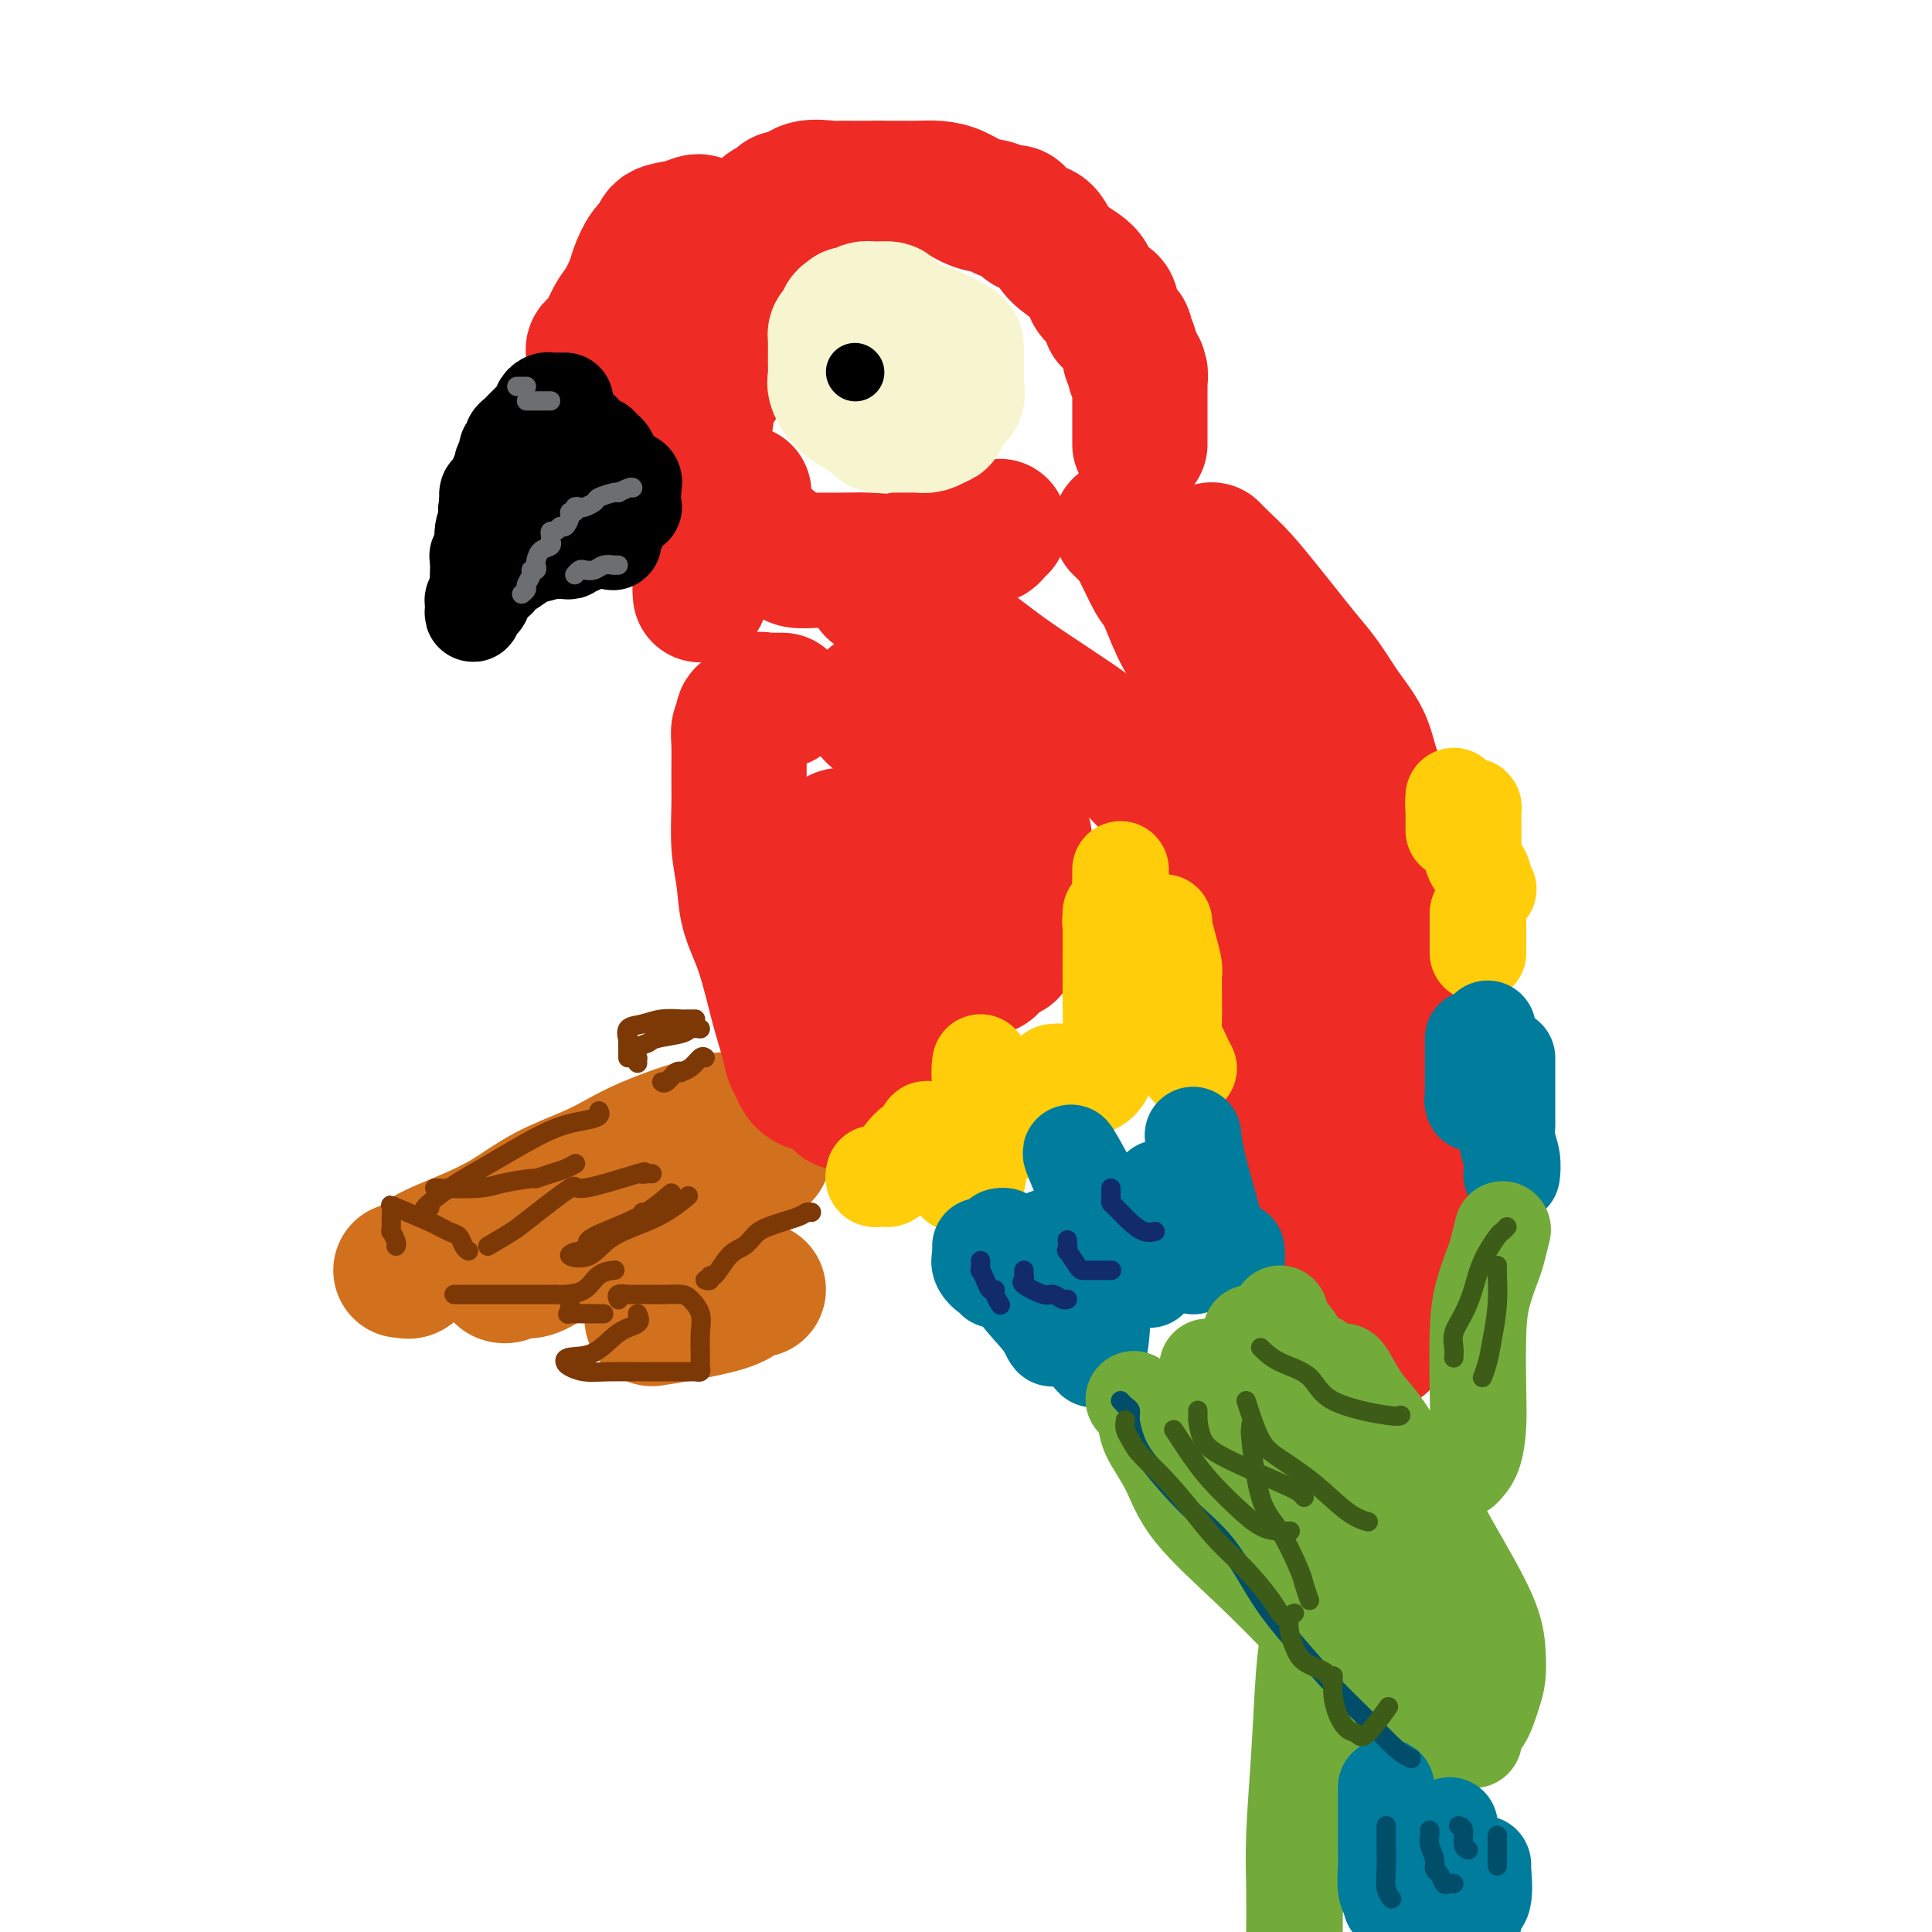 <svg viewBox='0 0 400 400' version='1.1' xmlns='http://www.w3.org/2000/svg' xmlns:xlink='http://www.w3.org/1999/xlink'><g fill='none' stroke='rgb(210,113,29)' stroke-width='28' stroke-linecap='round' stroke-linejoin='round'><path d='M83,263c0.357,-0.049 0.714,-0.099 1,0c0.286,0.099 0.500,0.345 1,0c0.500,-0.345 1.287,-1.281 2,-2c0.713,-0.719 1.351,-1.221 3,-2c1.649,-0.779 4.309,-1.836 7,-3c2.691,-1.164 5.412,-2.436 8,-4c2.588,-1.564 5.042,-3.421 8,-5c2.958,-1.579 6.419,-2.881 9,-4c2.581,-1.119 4.282,-2.055 6,-3c1.718,-0.945 3.452,-1.900 6,-3c2.548,-1.100 5.910,-2.346 8,-3c2.090,-0.654 2.909,-0.714 4,-1c1.091,-0.286 2.455,-0.796 3,-1c0.545,-0.204 0.273,-0.102 0,0'/><path d='M158,239c-2.241,0.369 -4.482,0.738 -8,2c-3.518,1.262 -8.314,3.418 -12,5c-3.686,1.582 -6.261,2.591 -9,4c-2.739,1.409 -5.640,3.218 -8,5c-2.360,1.782 -4.177,3.535 -6,5c-1.823,1.465 -3.651,2.641 -5,3c-1.349,0.359 -2.217,-0.100 -3,0c-0.783,0.100 -1.480,0.758 -2,1c-0.520,0.242 -0.863,0.069 -1,0c-0.137,-0.069 -0.069,-0.035 0,0'/><path d='M135,273c1.624,-0.249 3.248,-0.497 6,-1c2.752,-0.503 6.632,-1.259 9,-2c2.368,-0.741 3.222,-1.467 4,-2c0.778,-0.533 1.479,-0.874 2,-1c0.521,-0.126 0.863,-0.036 1,0c0.137,0.036 0.068,0.018 0,0'/></g>
<g fill='none' stroke='rgb(238,43,36)' stroke-width='28' stroke-linecap='round' stroke-linejoin='round'><path d='M146,74c0.000,0.089 0.000,0.178 0,0c-0.000,-0.178 -0.000,-0.624 0,-1c0.000,-0.376 0.000,-0.682 0,-1c-0.000,-0.318 -0.000,-0.648 0,-1c0.000,-0.352 0.000,-0.726 0,-1c-0.000,-0.274 -0.001,-0.448 0,-1c0.001,-0.552 0.003,-1.480 0,-2c-0.003,-0.520 -0.012,-0.630 0,-1c0.012,-0.370 0.045,-1.001 0,-2c-0.045,-0.999 -0.167,-2.368 0,-3c0.167,-0.632 0.622,-0.527 1,-1c0.378,-0.473 0.677,-1.525 1,-2c0.323,-0.475 0.668,-0.373 1,-1c0.332,-0.627 0.651,-1.984 1,-3c0.349,-1.016 0.727,-1.690 1,-2c0.273,-0.310 0.441,-0.254 1,-1c0.559,-0.746 1.511,-2.294 2,-3c0.489,-0.706 0.516,-0.570 1,-1c0.484,-0.430 1.424,-1.426 2,-2c0.576,-0.574 0.787,-0.726 1,-1c0.213,-0.274 0.428,-0.669 1,-1c0.572,-0.331 1.501,-0.596 2,-1c0.499,-0.404 0.566,-0.945 1,-1c0.434,-0.055 1.234,0.378 2,0c0.766,-0.378 1.499,-1.565 3,-2c1.501,-0.435 3.771,-0.116 5,0c1.229,0.116 1.418,0.031 2,0c0.582,-0.031 1.558,-0.008 2,0c0.442,0.008 0.350,0.002 1,0c0.650,-0.002 2.043,-0.001 3,0c0.957,0.001 1.479,0.000 2,0'/><path d='M182,39c2.736,-0.000 2.076,-0.001 2,0c-0.076,0.001 0.433,0.002 1,0c0.567,-0.002 1.193,-0.008 2,0c0.807,0.008 1.795,0.029 3,0c1.205,-0.029 2.626,-0.109 4,0c1.374,0.109 2.701,0.407 4,1c1.299,0.593 2.571,1.481 4,2c1.429,0.519 3.015,0.668 4,1c0.985,0.332 1.370,0.847 2,1c0.630,0.153 1.505,-0.055 2,0c0.495,0.055 0.609,0.374 1,1c0.391,0.626 1.058,1.560 2,2c0.942,0.440 2.160,0.386 3,1c0.840,0.614 1.302,1.895 2,3c0.698,1.105 1.630,2.034 3,3c1.370,0.966 3.176,1.969 4,3c0.824,1.031 0.664,2.088 1,3c0.336,0.912 1.168,1.677 2,2c0.832,0.323 1.662,0.205 2,1c0.338,0.795 0.182,2.504 0,3c-0.182,0.496 -0.389,-0.223 0,0c0.389,0.223 1.376,1.386 2,2c0.624,0.614 0.885,0.678 1,1c0.115,0.322 0.082,0.901 0,1c-0.082,0.099 -0.214,-0.281 0,0c0.214,0.281 0.776,1.223 1,2c0.224,0.777 0.112,1.388 0,2'/><path d='M234,74c3.007,4.207 1.524,1.724 1,1c-0.524,-0.724 -0.088,0.312 0,1c0.088,0.688 -0.173,1.028 0,1c0.173,-0.028 0.778,-0.425 1,0c0.222,0.425 0.059,1.671 0,2c-0.059,0.329 -0.016,-0.260 0,0c0.016,0.260 0.004,1.369 0,2c-0.004,0.631 -0.001,0.783 0,1c0.001,0.217 0.000,0.499 0,1c-0.000,0.501 -0.000,1.220 0,2c0.000,0.780 0.000,1.621 0,2c-0.000,0.379 -0.000,0.298 0,1c0.000,0.702 0.000,2.189 0,3c-0.000,0.811 -0.000,0.946 0,1c0.000,0.054 0.000,0.027 0,0'/><path d='M145,46c0.053,0.026 0.107,0.052 0,0c-0.107,-0.052 -0.374,-0.182 -1,0c-0.626,0.182 -1.611,0.675 -3,1c-1.389,0.325 -3.183,0.484 -4,1c-0.817,0.516 -0.655,1.391 -1,2c-0.345,0.609 -1.195,0.952 -2,2c-0.805,1.048 -1.566,2.802 -2,4c-0.434,1.198 -0.540,1.841 -1,3c-0.460,1.159 -1.272,2.835 -2,4c-0.728,1.165 -1.372,1.818 -2,3c-0.628,1.182 -1.240,2.893 -2,4c-0.760,1.107 -1.668,1.608 -2,2c-0.332,0.392 -0.088,0.674 0,1c0.088,0.326 0.021,0.698 0,1c-0.021,0.302 0.004,0.536 0,1c-0.004,0.464 -0.037,1.157 0,2c0.037,0.843 0.144,1.834 1,3c0.856,1.166 2.461,2.506 3,3c0.539,0.494 0.011,0.141 0,0c-0.011,-0.141 0.494,-0.071 1,0'/><path d='M128,83c0.951,1.750 0.828,0.627 1,0c0.172,-0.627 0.640,-0.756 1,-1c0.360,-0.244 0.612,-0.601 1,-1c0.388,-0.399 0.913,-0.839 1,-1c0.087,-0.161 -0.262,-0.044 0,0c0.262,0.044 1.135,0.015 2,0c0.865,-0.015 1.720,-0.015 3,0c1.280,0.015 2.984,0.047 4,0c1.016,-0.047 1.344,-0.171 2,0c0.656,0.171 1.640,0.636 2,1c0.360,0.364 0.097,0.626 0,1c-0.097,0.374 -0.027,0.860 0,1c0.027,0.140 0.011,-0.067 0,0c-0.011,0.067 -0.017,0.407 0,1c0.017,0.593 0.056,1.437 0,2c-0.056,0.563 -0.207,0.844 0,1c0.207,0.156 0.774,0.187 1,0c0.226,-0.187 0.113,-0.594 0,-1'/><path d='M146,86c0.610,0.739 -0.366,-0.414 0,-2c0.366,-1.586 2.072,-3.604 3,-5c0.928,-1.396 1.076,-2.170 1,-3c-0.076,-0.830 -0.378,-1.716 0,-2c0.378,-0.284 1.435,0.034 2,0c0.565,-0.034 0.638,-0.419 1,-1c0.362,-0.581 1.011,-1.357 2,-2c0.989,-0.643 2.317,-1.152 3,-2c0.683,-0.848 0.722,-2.036 1,-3c0.278,-0.964 0.794,-1.704 1,-2c0.206,-0.296 0.103,-0.148 0,0'/><path d='M154,102c-0.048,0.278 -0.096,0.555 0,1c0.096,0.445 0.334,1.056 0,2c-0.334,0.944 -1.242,2.220 -2,3c-0.758,0.780 -1.366,1.064 -2,2c-0.634,0.936 -1.294,2.524 -2,4c-0.706,1.476 -1.457,2.840 -2,4c-0.543,1.160 -0.877,2.115 -1,3c-0.123,0.885 -0.033,1.700 0,2c0.033,0.300 0.009,0.086 0,0c-0.009,-0.086 -0.005,-0.043 0,0'/><path d='M159,112c0.504,0.332 1.008,0.663 1,1c-0.008,0.337 -0.528,0.679 0,1c0.528,0.321 2.103,0.621 3,1c0.897,0.379 1.115,0.835 2,1c0.885,0.165 2.438,0.037 4,0c1.562,-0.037 3.134,0.015 5,0c1.866,-0.015 4.027,-0.098 6,0c1.973,0.098 3.757,0.376 6,0c2.243,-0.376 4.944,-1.407 7,-2c2.056,-0.593 3.468,-0.746 5,-1c1.532,-0.254 3.184,-0.607 4,-1c0.816,-0.393 0.797,-0.827 1,-1c0.203,-0.173 0.629,-0.085 1,0c0.371,0.085 0.687,0.167 1,0c0.313,-0.167 0.623,-0.583 1,-1c0.377,-0.417 0.822,-0.833 1,-1c0.178,-0.167 0.089,-0.083 0,0'/><path d='M181,122c-0.091,0.002 -0.181,0.004 0,0c0.181,-0.004 0.634,-0.012 1,0c0.366,0.012 0.647,0.046 1,0c0.353,-0.046 0.780,-0.170 2,0c1.220,0.170 3.234,0.635 4,1c0.766,0.365 0.283,0.630 1,2c0.717,1.370 2.633,3.846 4,5c1.367,1.154 2.184,0.986 4,2c1.816,1.014 4.632,3.212 7,5c2.368,1.788 4.289,3.168 7,5c2.711,1.832 6.211,4.117 9,6c2.789,1.883 4.866,3.363 7,5c2.134,1.637 4.324,3.429 6,5c1.676,1.571 2.838,2.921 4,4c1.162,1.079 2.322,1.889 3,3c0.678,1.111 0.872,2.525 2,4c1.128,1.475 3.190,3.012 4,5c0.810,1.988 0.367,4.426 1,6c0.633,1.574 2.343,2.284 4,5c1.657,2.716 3.262,7.439 4,10c0.738,2.561 0.607,2.961 1,4c0.393,1.039 1.308,2.717 2,5c0.692,2.283 1.160,5.170 2,7c0.840,1.830 2.053,2.604 3,4c0.947,1.396 1.628,3.414 2,5c0.372,1.586 0.434,2.740 1,4c0.566,1.260 1.636,2.626 2,4c0.364,1.374 0.021,2.754 0,4c-0.021,1.246 0.280,2.356 1,4c0.720,1.644 1.860,3.822 3,6'/><path d='M273,242c5.144,12.601 2.004,5.604 1,4c-1.004,-1.604 0.127,2.186 1,5c0.873,2.814 1.488,4.654 2,6c0.512,1.346 0.922,2.198 1,3c0.078,0.802 -0.175,1.553 0,3c0.175,1.447 0.779,3.591 1,5c0.221,1.409 0.059,2.082 0,3c-0.059,0.918 -0.016,2.082 0,3c0.016,0.918 0.004,1.591 0,2c-0.004,0.409 -0.001,0.554 0,1c0.001,0.446 0.000,1.192 0,2c-0.000,0.808 -0.000,1.679 0,2c0.000,0.321 0.000,0.092 0,0c-0.000,-0.092 -0.000,-0.046 0,0'/><path d='M286,278c0.034,-0.339 0.067,-0.678 0,-1c-0.067,-0.322 -0.236,-0.628 0,-1c0.236,-0.372 0.876,-0.809 1,-2c0.124,-1.191 -0.268,-3.134 0,-5c0.268,-1.866 1.196,-3.655 2,-6c0.804,-2.345 1.483,-5.248 2,-8c0.517,-2.752 0.870,-5.355 1,-8c0.130,-2.645 0.035,-5.333 0,-8c-0.035,-2.667 -0.010,-5.312 0,-8c0.010,-2.688 0.006,-5.419 0,-8c-0.006,-2.581 -0.015,-5.011 0,-8c0.015,-2.989 0.053,-6.537 0,-9c-0.053,-2.463 -0.197,-3.841 0,-6c0.197,-2.159 0.734,-5.100 1,-7c0.266,-1.900 0.261,-2.758 0,-5c-0.261,-2.242 -0.778,-5.869 -1,-8c-0.222,-2.131 -0.148,-2.767 -1,-5c-0.852,-2.233 -2.629,-6.063 -4,-9c-1.371,-2.937 -2.337,-4.980 -3,-7c-0.663,-2.020 -1.023,-4.017 -2,-6c-0.977,-1.983 -2.570,-3.953 -4,-6c-1.430,-2.047 -2.696,-4.172 -4,-6c-1.304,-1.828 -2.646,-3.361 -4,-5c-1.354,-1.639 -2.720,-3.385 -4,-5c-1.280,-1.615 -2.472,-3.098 -4,-5c-1.528,-1.902 -3.390,-4.222 -5,-6c-1.610,-1.778 -2.968,-3.013 -4,-4c-1.032,-0.987 -1.739,-1.727 -2,-2c-0.261,-0.273 -0.074,-0.078 0,0c0.074,0.078 0.037,0.039 0,0'/><path d='M232,109c0.699,0.676 1.398,1.353 2,2c0.602,0.647 1.108,1.265 2,3c0.892,1.735 2.171,4.589 3,6c0.829,1.411 1.210,1.380 2,3c0.790,1.620 1.990,4.891 3,7c1.010,2.109 1.829,3.055 3,6c1.171,2.945 2.693,7.889 4,11c1.307,3.111 2.400,4.388 4,8c1.600,3.612 3.707,9.557 6,14c2.293,4.443 4.772,7.384 7,11c2.228,3.616 4.205,7.908 6,12c1.795,4.092 3.409,7.986 5,12c1.591,4.014 3.158,8.150 4,11c0.842,2.850 0.958,4.413 1,6c0.042,1.587 0.011,3.196 0,3c-0.011,-0.196 -0.003,-2.199 0,-3c0.003,-0.801 0.002,-0.401 0,0'/><path d='M254,153c-0.215,0.864 -0.429,1.727 0,5c0.429,3.273 1.502,8.954 3,13c1.498,4.046 3.421,6.457 5,9c1.579,2.543 2.815,5.218 4,7c1.185,1.782 2.319,2.672 3,3c0.681,0.328 0.909,0.094 1,0c0.091,-0.094 0.046,-0.047 0,0'/><path d='M162,145c-0.764,-0.001 -1.529,-0.002 -2,0c-0.471,0.002 -0.650,0.007 -1,0c-0.350,-0.007 -0.872,-0.027 -1,0c-0.128,0.027 0.137,0.103 0,0c-0.137,-0.103 -0.677,-0.383 -1,0c-0.323,0.383 -0.430,1.429 -1,2c-0.570,0.571 -1.603,0.667 -2,1c-0.397,0.333 -0.159,0.901 0,1c0.159,0.099 0.239,-0.273 0,0c-0.239,0.273 -0.797,1.190 -1,2c-0.203,0.810 -0.051,1.512 0,3c0.051,1.488 0.001,3.761 0,6c-0.001,2.239 0.047,4.445 0,7c-0.047,2.555 -0.189,5.459 0,8c0.189,2.541 0.709,4.721 1,7c0.291,2.279 0.354,4.659 1,7c0.646,2.341 1.875,4.642 3,8c1.125,3.358 2.148,7.772 3,11c0.852,3.228 1.535,5.271 2,7c0.465,1.729 0.711,3.145 1,4c0.289,0.855 0.621,1.151 1,2c0.379,0.849 0.806,2.252 2,3c1.194,0.748 3.155,0.840 4,1c0.845,0.160 0.574,0.389 1,1c0.426,0.611 1.550,1.603 2,2c0.450,0.397 0.225,0.198 0,0'/><path d='M179,225c-0.112,-0.397 -0.224,-0.793 0,-2c0.224,-1.207 0.785,-3.224 1,-5c0.215,-1.776 0.084,-3.311 0,-5c-0.084,-1.689 -0.120,-3.530 0,-5c0.120,-1.470 0.397,-2.568 0,-6c-0.397,-3.432 -1.469,-9.200 -2,-12c-0.531,-2.800 -0.521,-2.634 -1,-4c-0.479,-1.366 -1.446,-4.266 -2,-6c-0.554,-1.734 -0.696,-2.303 -1,-3c-0.304,-0.697 -0.771,-1.523 -1,-2c-0.229,-0.477 -0.220,-0.607 0,-1c0.220,-0.393 0.653,-1.051 1,-1c0.347,0.051 0.610,0.810 1,2c0.390,1.190 0.906,2.810 1,5c0.094,2.190 -0.235,4.950 0,8c0.235,3.050 1.033,6.390 2,9c0.967,2.610 2.102,4.491 3,6c0.898,1.509 1.559,2.644 2,3c0.441,0.356 0.661,-0.069 1,0c0.339,0.069 0.798,0.633 1,0c0.202,-0.633 0.146,-2.462 0,-4c-0.146,-1.538 -0.382,-2.786 0,-5c0.382,-2.214 1.381,-5.394 2,-7c0.619,-1.606 0.857,-1.637 1,-2c0.143,-0.363 0.192,-1.059 0,-1c-0.192,0.059 -0.626,0.874 0,2c0.626,1.126 2.313,2.563 4,4'/><path d='M192,193c1.113,1.804 1.895,3.314 3,4c1.105,0.686 2.534,0.548 4,1c1.466,0.452 2.971,1.496 4,2c1.029,0.504 1.582,0.470 2,0c0.418,-0.470 0.701,-1.376 1,-2c0.299,-0.624 0.614,-0.964 1,-2c0.386,-1.036 0.842,-2.766 1,-4c0.158,-1.234 0.017,-1.970 0,-3c-0.017,-1.030 0.089,-2.354 0,-4c-0.089,-1.646 -0.372,-3.613 -1,-6c-0.628,-2.387 -1.601,-5.193 -3,-8c-1.399,-2.807 -3.223,-5.614 -6,-9c-2.777,-3.386 -6.507,-7.351 -9,-10c-2.493,-2.649 -3.748,-3.982 -5,-5c-1.252,-1.018 -2.501,-1.719 -3,-2c-0.499,-0.281 -0.250,-0.140 0,0'/><path d='M180,146c0.269,0.789 0.538,1.578 1,2c0.462,0.422 1.118,0.477 3,2c1.882,1.523 4.991,4.515 8,7c3.009,2.485 5.917,4.462 8,6c2.083,1.538 3.342,2.635 5,4c1.658,1.365 3.714,2.997 5,4c1.286,1.003 1.802,1.378 2,2c0.198,0.622 0.077,1.490 0,2c-0.077,0.510 -0.112,0.662 0,2c0.112,1.338 0.370,3.861 0,6c-0.370,2.139 -1.367,3.893 -2,6c-0.633,2.107 -0.901,4.567 -1,6c-0.099,1.433 -0.028,1.838 0,2c0.028,0.162 0.014,0.081 0,0'/></g>
<g fill='none' stroke='rgb(255,205,10)' stroke-width='20' stroke-linecap='round' stroke-linejoin='round'><path d='M181,243c-0.089,0.421 -0.179,0.843 0,1c0.179,0.157 0.626,0.050 1,0c0.374,-0.050 0.677,-0.043 1,0c0.323,0.043 0.668,0.123 1,0c0.332,-0.123 0.652,-0.448 1,-1c0.348,-0.552 0.723,-1.330 1,-2c0.277,-0.670 0.457,-1.230 1,-2c0.543,-0.770 1.451,-1.749 2,-2c0.549,-0.251 0.739,0.226 1,0c0.261,-0.226 0.594,-1.156 1,-2c0.406,-0.844 0.885,-1.602 1,-1c0.115,0.602 -0.135,2.565 0,3c0.135,0.435 0.655,-0.659 1,0c0.345,0.659 0.516,3.071 1,4c0.484,0.929 1.282,0.374 2,1c0.718,0.626 1.355,2.434 2,3c0.645,0.566 1.297,-0.108 2,0c0.703,0.108 1.457,0.999 2,0c0.543,-0.999 0.876,-3.888 1,-6c0.124,-2.112 0.039,-3.447 0,-6c-0.039,-2.553 -0.031,-6.323 0,-9c0.031,-2.677 0.085,-4.259 0,-4c-0.085,0.259 -0.310,2.360 0,4c0.310,1.640 1.155,2.820 2,4'/><path d='M205,228c1.033,2.099 2.617,3.346 4,4c1.383,0.654 2.565,0.715 3,1c0.435,0.285 0.124,0.796 0,1c-0.124,0.204 -0.062,0.102 0,0'/><path d='M218,222c0.759,-0.090 1.518,-0.180 2,0c0.482,0.180 0.686,0.631 1,1c0.314,0.369 0.739,0.658 1,1c0.261,0.342 0.357,0.738 1,1c0.643,0.262 1.833,0.389 3,0c1.167,-0.389 2.313,-1.294 3,-3c0.687,-1.706 0.916,-4.212 1,-7c0.084,-2.788 0.022,-5.857 0,-9c-0.022,-3.143 -0.006,-6.359 0,-9c0.006,-2.641 0.002,-4.705 0,-6c-0.002,-1.295 -0.002,-1.820 0,-2c0.002,-0.180 0.004,-0.013 0,0c-0.004,0.013 -0.016,-0.126 0,0c0.016,0.126 0.061,0.518 0,1c-0.061,0.482 -0.226,1.054 0,1c0.226,-0.054 0.845,-0.733 1,-1c0.155,-0.267 -0.154,-0.123 0,-1c0.154,-0.877 0.772,-2.775 1,-4c0.228,-1.225 0.065,-1.779 0,-2c-0.065,-0.221 -0.033,-0.111 0,0'/><path d='M232,180c-0.006,0.647 -0.013,1.294 0,2c0.013,0.706 0.045,1.470 0,2c-0.045,0.530 -0.167,0.825 0,1c0.167,0.175 0.622,0.229 1,1c0.378,0.771 0.679,2.259 1,3c0.321,0.741 0.660,0.734 1,1c0.340,0.266 0.679,0.803 1,1c0.321,0.197 0.625,0.053 1,0c0.375,-0.053 0.821,-0.015 1,0c0.179,0.015 0.089,0.008 0,0'/><path d='M241,191c-0.083,0.080 -0.166,0.160 0,1c0.166,0.840 0.580,2.441 1,4c0.420,1.559 0.845,3.077 1,4c0.155,0.923 0.041,1.252 0,2c-0.041,0.748 -0.008,1.916 0,3c0.008,1.084 -0.009,2.086 0,3c0.009,0.914 0.045,1.741 0,3c-0.045,1.259 -0.169,2.951 0,4c0.169,1.049 0.633,1.457 1,2c0.367,0.543 0.637,1.223 1,2c0.363,0.777 0.818,1.651 1,2c0.182,0.349 0.091,0.175 0,0'/><path d='M305,177c-0.000,-0.819 -0.000,-1.637 0,-2c0.000,-0.363 0.001,-0.269 0,-1c-0.001,-0.731 -0.002,-2.287 0,-3c0.002,-0.713 0.008,-0.583 0,-1c-0.008,-0.417 -0.030,-1.380 0,-2c0.030,-0.620 0.113,-0.896 0,-1c-0.113,-0.104 -0.423,-0.035 -1,0c-0.577,0.035 -1.423,0.036 -2,0c-0.577,-0.036 -0.887,-0.111 -1,0c-0.113,0.111 -0.030,0.406 0,1c0.030,0.594 0.008,1.488 0,2c-0.008,0.512 -0.002,0.643 0,1c0.002,0.357 0.001,0.939 0,1c-0.001,0.061 -0.000,-0.401 0,-1c0.000,-0.599 0.000,-1.336 0,-2c-0.000,-0.664 -0.000,-1.256 0,-2c0.000,-0.744 0.000,-1.641 0,-2c-0.000,-0.359 -0.000,-0.179 0,0'/><path d='M301,165c-0.056,0.600 -0.112,1.200 0,2c0.112,0.800 0.393,1.800 1,3c0.607,1.200 1.539,2.598 2,4c0.461,1.402 0.449,2.807 1,4c0.551,1.193 1.663,2.176 2,3c0.337,0.824 -0.102,1.491 0,2c0.102,0.509 0.743,0.860 1,1c0.257,0.140 0.128,0.070 0,0'/><path d='M306,189c0.000,0.595 0.000,1.190 0,2c0.000,0.810 0.000,1.833 0,3c0.000,1.167 0.000,2.476 0,3c-0.000,0.524 0.000,0.262 0,0'/></g>
<g fill='none' stroke='rgb(0,124,156)' stroke-width='20' stroke-linecap='round' stroke-linejoin='round'><path d='M203,258c0.004,0.441 0.008,0.883 0,1c-0.008,0.117 -0.026,-0.089 0,0c0.026,0.089 0.098,0.473 0,1c-0.098,0.527 -0.367,1.196 0,2c0.367,0.804 1.370,1.742 2,2c0.630,0.258 0.887,-0.162 1,0c0.113,0.162 0.083,0.908 0,1c-0.083,0.092 -0.218,-0.470 0,-1c0.218,-0.530 0.789,-1.027 1,-2c0.211,-0.973 0.060,-2.421 0,-3c-0.060,-0.579 -0.030,-0.290 0,0'/><path d='M207,256c0.416,-0.077 0.832,-0.154 1,0c0.168,0.154 0.086,0.539 0,1c-0.086,0.461 -0.178,0.996 0,2c0.178,1.004 0.626,2.475 1,4c0.374,1.525 0.674,3.102 2,5c1.326,1.898 3.676,4.116 5,6c1.324,1.884 1.620,3.434 2,3c0.380,-0.434 0.844,-2.852 1,-5c0.156,-2.148 0.004,-4.026 0,-5c-0.004,-0.974 0.139,-1.046 0,-2c-0.139,-0.954 -0.561,-2.791 -1,-4c-0.439,-1.209 -0.896,-1.790 -1,-2c-0.104,-0.210 0.143,-0.051 0,-1c-0.143,-0.949 -0.676,-3.008 0,-1c0.676,2.008 2.562,8.082 4,12c1.438,3.918 2.427,5.680 3,7c0.573,1.320 0.729,2.199 1,3c0.271,0.801 0.656,1.526 1,2c0.344,0.474 0.647,0.698 1,0c0.353,-0.698 0.756,-2.316 1,-5c0.244,-2.684 0.328,-6.432 0,-11c-0.328,-4.568 -1.067,-9.956 -2,-14c-0.933,-4.044 -2.059,-6.742 -3,-9c-0.941,-2.258 -1.697,-4.074 -1,-3c0.697,1.074 2.849,5.037 5,9'/><path d='M227,248c1.618,2.815 3.165,5.351 5,8c1.835,2.649 3.960,5.410 5,7c1.040,1.590 0.997,2.009 1,2c0.003,-0.009 0.053,-0.444 0,-1c-0.053,-0.556 -0.210,-1.231 0,-2c0.210,-0.769 0.787,-1.630 1,-3c0.213,-1.370 0.061,-3.249 0,-4c-0.061,-0.751 -0.030,-0.376 0,0'/><path d='M240,246c-0.201,0.178 -0.401,0.355 0,1c0.401,0.645 1.404,1.756 2,3c0.596,1.244 0.787,2.621 1,4c0.213,1.379 0.449,2.759 1,4c0.551,1.241 1.415,2.343 2,3c0.585,0.657 0.889,0.868 1,1c0.111,0.132 0.030,0.185 0,0c-0.030,-0.185 -0.008,-0.608 0,-2c0.008,-1.392 0.002,-3.755 0,-5c-0.002,-1.245 -0.001,-1.374 0,-3c0.001,-1.626 0.000,-4.750 0,-6c-0.000,-1.250 -0.000,-0.625 0,0'/><path d='M247,235c0.130,1.467 0.259,2.934 1,6c0.741,3.066 2.093,7.732 3,11c0.907,3.268 1.367,5.138 2,7c0.633,1.862 1.438,3.716 2,4c0.562,0.284 0.882,-1.000 1,-2c0.118,-1.000 0.034,-1.714 0,-2c-0.034,-0.286 -0.017,-0.143 0,0'/><path d='M305,215c-0.000,0.271 -0.000,0.543 0,1c0.000,0.457 0.000,1.100 0,2c-0.000,0.900 -0.001,2.058 0,3c0.001,0.942 0.005,1.667 0,3c-0.005,1.333 -0.017,3.272 0,4c0.017,0.728 0.065,0.243 0,0c-0.065,-0.243 -0.242,-0.245 0,0c0.242,0.245 0.902,0.738 1,0c0.098,-0.738 -0.366,-2.706 0,-4c0.366,-1.294 1.562,-1.914 2,-3c0.438,-1.086 0.118,-2.639 0,-4c-0.118,-1.361 -0.034,-2.532 0,-3c0.034,-0.468 0.017,-0.234 0,0'/><path d='M308,213c-0.001,2.055 -0.002,4.110 0,6c0.002,1.890 0.008,3.616 0,5c-0.008,1.384 -0.030,2.426 0,3c0.030,0.574 0.111,0.680 0,1c-0.111,0.320 -0.415,0.855 0,0c0.415,-0.855 1.547,-3.102 2,-4c0.453,-0.898 0.226,-0.449 0,0'/><path d='M312,219c0.000,0.777 0.000,1.555 0,3c-0.000,1.445 -0.001,3.558 0,5c0.001,1.442 0.004,2.213 0,3c-0.004,0.787 -0.015,1.591 0,2c0.015,0.409 0.057,0.422 0,1c-0.057,0.578 -0.211,1.722 0,3c0.211,1.278 0.788,2.690 1,4c0.212,1.310 0.061,2.517 0,3c-0.061,0.483 -0.030,0.241 0,0'/></g>
<g fill='none' stroke='rgb(115,171,58)' stroke-width='20' stroke-linecap='round' stroke-linejoin='round'><path d='M235,290c-0.223,-0.261 -0.447,-0.523 0,0c0.447,0.523 1.563,1.829 2,3c0.437,1.171 0.193,2.207 1,4c0.807,1.793 2.665,4.342 4,7c1.335,2.658 2.145,5.425 5,9c2.855,3.575 7.753,7.957 12,12c4.247,4.043 7.842,7.746 11,11c3.158,3.254 5.879,6.060 8,9c2.121,2.940 3.641,6.015 5,8c1.359,1.985 2.558,2.881 3,4c0.442,1.119 0.126,2.463 0,3c-0.126,0.537 -0.063,0.269 0,0'/><path d='M250,283c-0.103,0.419 -0.206,0.838 0,1c0.206,0.162 0.722,0.068 1,1c0.278,0.932 0.319,2.889 1,5c0.681,2.111 2.004,4.374 3,6c0.996,1.626 1.667,2.615 3,4c1.333,1.385 3.328,3.166 5,5c1.672,1.834 3.020,3.721 4,5c0.980,1.279 1.594,1.950 2,3c0.406,1.050 0.606,2.477 1,3c0.394,0.523 0.982,0.140 0,0c-0.982,-0.140 -3.534,-0.038 -5,0c-1.466,0.038 -1.848,0.011 -2,0c-0.152,-0.011 -0.076,-0.005 0,0'/><path d='M259,276c0.114,0.325 0.229,0.649 1,2c0.771,1.351 2.200,3.728 3,6c0.800,2.272 0.971,4.440 2,6c1.029,1.560 2.917,2.512 4,4c1.083,1.488 1.363,3.512 2,5c0.637,1.488 1.633,2.439 2,2c0.367,-0.439 0.105,-2.268 0,-3c-0.105,-0.732 -0.052,-0.366 0,0'/><path d='M273,282c0.017,0.285 0.035,0.570 0,1c-0.035,0.430 -0.121,1.005 0,2c0.121,0.995 0.449,2.410 1,4c0.551,1.590 1.325,3.353 2,5c0.675,1.647 1.253,3.176 2,4c0.747,0.824 1.664,0.943 2,1c0.336,0.057 0.090,0.054 0,-1c-0.090,-1.054 -0.026,-3.158 0,-4c0.026,-0.842 0.013,-0.421 0,0'/><path d='M265,272c0.026,0.337 0.053,0.674 0,1c-0.053,0.326 -0.185,0.642 0,1c0.185,0.358 0.688,0.757 1,1c0.312,0.243 0.432,0.329 1,1c0.568,0.671 1.584,1.928 2,3c0.416,1.072 0.231,1.959 1,3c0.769,1.041 2.492,2.235 4,4c1.508,1.765 2.800,4.101 4,7c1.200,2.899 2.307,6.360 4,9c1.693,2.640 3.970,4.459 5,6c1.030,1.541 0.812,2.805 1,4c0.188,1.195 0.782,2.320 1,3c0.218,0.680 0.059,0.914 0,1c-0.059,0.086 -0.017,0.025 0,0c0.017,-0.025 0.008,-0.012 0,0'/><path d='M278,284c0.173,-0.041 0.345,-0.082 1,1c0.655,1.082 1.792,3.286 3,5c1.208,1.714 2.488,2.939 4,5c1.512,2.061 3.256,4.959 5,8c1.744,3.041 3.487,6.225 5,9c1.513,2.775 2.795,5.143 5,9c2.205,3.857 5.331,9.205 7,13c1.669,3.795 1.879,6.038 2,8c0.121,1.962 0.151,3.644 0,5c-0.151,1.356 -0.484,2.388 -1,4c-0.516,1.612 -1.214,3.805 -2,5c-0.786,1.195 -1.661,1.392 -2,2c-0.339,0.608 -0.142,1.627 0,2c0.142,0.373 0.231,0.100 0,0c-0.231,-0.100 -0.780,-0.029 -1,0c-0.220,0.029 -0.110,0.014 0,0'/><path d='M297,344c-0.001,0.429 -0.001,0.859 0,1c0.001,0.141 0.004,-0.005 0,2c-0.004,2.005 -0.013,6.162 0,8c0.013,1.838 0.050,1.358 0,2c-0.050,0.642 -0.185,2.406 0,3c0.185,0.594 0.690,0.018 1,0c0.310,-0.018 0.423,0.521 1,0c0.577,-0.521 1.617,-2.102 2,-4c0.383,-1.898 0.109,-4.114 0,-5c-0.109,-0.886 -0.055,-0.443 0,0'/><path d='M311,255c0.097,-0.399 0.194,-0.799 0,0c-0.194,0.799 -0.679,2.796 -1,4c-0.321,1.204 -0.478,1.614 -1,3c-0.522,1.386 -1.410,3.746 -2,6c-0.590,2.254 -0.884,4.401 -1,8c-0.116,3.599 -0.056,8.649 0,12c0.056,3.351 0.108,5.001 0,7c-0.108,1.999 -0.375,4.346 -1,6c-0.625,1.654 -1.607,2.615 -2,3c-0.393,0.385 -0.196,0.192 0,0'/><path d='M290,331c-0.022,0.732 -0.045,1.464 0,2c0.045,0.536 0.156,0.876 0,1c-0.156,0.124 -0.581,0.033 -1,0c-0.419,-0.033 -0.834,-0.010 -1,0c-0.166,0.010 -0.083,0.005 0,0'/><path d='M283,321c-0.166,0.411 -0.332,0.822 0,2c0.332,1.178 1.162,3.124 2,5c0.838,1.876 1.682,3.684 2,5c0.318,1.316 0.108,2.141 1,5c0.892,2.859 2.885,7.751 4,11c1.115,3.249 1.353,4.855 2,6c0.647,1.145 1.704,1.829 2,2c0.296,0.171 -0.168,-0.171 0,0c0.168,0.171 0.968,0.854 1,-1c0.032,-1.854 -0.705,-6.244 -1,-8c-0.295,-1.756 -0.147,-0.878 0,0'/><path d='M271,339c-0.340,1.868 -0.679,3.735 -1,8c-0.321,4.265 -0.622,10.927 -1,17c-0.378,6.073 -0.833,11.558 -1,16c-0.167,4.442 -0.048,7.841 0,11c0.048,3.159 0.024,6.080 0,9'/></g>
<g fill='none' stroke='rgb(0,124,156)' stroke-width='20' stroke-linecap='round' stroke-linejoin='round'><path d='M287,370c-0.001,0.016 -0.001,0.032 0,1c0.001,0.968 0.004,2.889 0,5c-0.004,2.111 -0.015,4.412 0,6c0.015,1.588 0.057,2.464 0,4c-0.057,1.536 -0.211,3.731 0,5c0.211,1.269 0.788,1.611 1,2c0.212,0.389 0.061,0.825 0,1c-0.061,0.175 -0.030,0.087 0,0'/><path d='M300,378c0.113,-0.043 0.226,-0.085 0,0c-0.226,0.085 -0.793,0.299 -1,1c-0.207,0.701 -0.056,1.889 0,3c0.056,1.111 0.015,2.143 0,4c-0.015,1.857 -0.004,4.538 0,7c0.004,2.462 0.001,4.703 0,6c-0.001,1.297 -0.001,1.648 0,2'/><path d='M302,384c-0.009,0.423 -0.017,0.845 0,1c0.017,0.155 0.061,0.041 0,1c-0.061,0.959 -0.226,2.989 0,4c0.226,1.011 0.844,1.003 1,1c0.156,-0.003 -0.150,-0.001 0,0c0.150,0.001 0.757,0.000 1,0c0.243,-0.000 0.121,-0.000 0,0'/><path d='M307,386c0.016,0.056 0.033,0.113 0,0c-0.033,-0.113 -0.114,-0.394 0,1c0.114,1.394 0.423,4.465 0,6c-0.423,1.535 -1.577,1.535 -2,2c-0.423,0.465 -0.114,1.394 0,2c0.114,0.606 0.033,0.887 0,1c-0.033,0.113 -0.016,0.056 0,0'/></g>
<g fill='none' stroke='rgb(0,78,106)' stroke-width='4' stroke-linecap='round' stroke-linejoin='round'><path d='M287,378c0.002,0.742 0.004,1.485 0,2c-0.004,0.515 -0.015,0.804 0,2c0.015,1.196 0.056,3.300 0,5c-0.056,1.700 -0.207,2.996 0,4c0.207,1.004 0.774,1.715 1,2c0.226,0.285 0.113,0.142 0,0'/><path d='M296,379c-0.009,-0.073 -0.017,-0.146 0,0c0.017,0.146 0.060,0.510 0,1c-0.060,0.490 -0.223,1.106 0,2c0.223,0.894 0.833,2.068 1,3c0.167,0.932 -0.109,1.623 0,2c0.109,0.377 0.604,0.441 1,1c0.396,0.559 0.694,1.614 1,2c0.306,0.386 0.621,0.104 1,0c0.379,-0.104 0.823,-0.030 1,0c0.177,0.030 0.089,0.015 0,0'/><path d='M302,378c0.452,0.113 0.905,0.226 1,1c0.095,0.774 -0.167,2.208 0,3c0.167,0.792 0.762,0.940 1,1c0.238,0.060 0.119,0.030 0,0'/><path d='M310,380c0.000,0.933 0.000,1.867 0,3c0.000,1.133 0.000,2.467 0,3c0.000,0.533 0.000,0.267 0,0'/><path d='M232,290c0.304,0.344 0.608,0.688 1,1c0.392,0.312 0.871,0.591 1,1c0.129,0.409 -0.092,0.946 0,2c0.092,1.054 0.497,2.625 1,4c0.503,1.375 1.103,2.555 3,5c1.897,2.445 5.089,6.154 8,9c2.911,2.846 5.540,4.828 8,8c2.460,3.172 4.752,7.532 7,11c2.248,3.468 4.452,6.043 7,9c2.548,2.957 5.440,6.295 8,9c2.560,2.705 4.789,4.777 7,7c2.211,2.223 4.403,4.599 6,6c1.597,1.401 2.599,1.829 3,2c0.401,0.171 0.200,0.086 0,0'/></g>
<g fill='none' stroke='rgb(61,92,24)' stroke-width='4' stroke-linecap='round' stroke-linejoin='round'><path d='M233,294c-0.082,0.682 -0.165,1.363 0,2c0.165,0.637 0.576,1.228 1,2c0.424,0.772 0.860,1.723 2,3c1.140,1.277 2.984,2.880 5,5c2.016,2.120 4.203,4.757 6,7c1.797,2.243 3.203,4.093 5,6c1.797,1.907 3.984,3.870 6,6c2.016,2.130 3.860,4.427 5,6c1.140,1.573 1.576,2.424 2,3c0.424,0.576 0.835,0.879 1,1c0.165,0.121 0.082,0.061 0,0'/><path d='M243,296c1.356,2.091 2.712,4.182 4,6c1.288,1.818 2.506,3.363 4,5c1.494,1.637 3.262,3.367 5,5c1.738,1.633 3.445,3.170 5,4c1.555,0.830 2.957,0.954 4,1c1.043,0.046 1.727,0.013 2,0c0.273,-0.013 0.137,-0.007 0,0'/><path d='M248,292c0.011,0.944 0.023,1.888 0,2c-0.023,0.112 -0.080,-0.608 0,0c0.080,0.608 0.298,2.545 1,4c0.702,1.455 1.887,2.429 5,4c3.113,1.571 8.154,3.741 11,5c2.846,1.259 3.497,1.608 4,2c0.503,0.392 0.858,0.826 1,1c0.142,0.174 0.071,0.087 0,0'/><path d='M259,295c0.036,0.520 0.073,1.039 0,1c-0.073,-0.039 -0.255,-0.637 0,2c0.255,2.637 0.948,8.507 2,12c1.052,3.493 2.464,4.607 4,7c1.536,2.393 3.195,6.064 4,8c0.805,1.936 0.755,2.137 1,3c0.245,0.863 0.784,2.390 1,3c0.216,0.610 0.108,0.305 0,0'/><path d='M268,334c-0.400,0.153 -0.801,0.307 -1,1c-0.199,0.693 -0.198,1.927 0,3c0.198,1.073 0.593,1.986 1,3c0.407,1.014 0.827,2.128 2,3c1.173,0.872 3.098,1.502 4,2c0.902,0.498 0.781,0.865 1,1c0.219,0.135 0.777,0.039 1,0c0.223,-0.039 0.112,-0.019 0,0'/><path d='M276,347c0.018,0.181 0.036,0.363 0,1c-0.036,0.637 -0.125,1.731 0,3c0.125,1.269 0.465,2.714 1,4c0.535,1.286 1.265,2.414 2,3c0.735,0.586 1.475,0.631 2,1c0.525,0.369 0.834,1.061 2,0c1.166,-1.061 3.190,-3.875 4,-5c0.810,-1.125 0.405,-0.563 0,0'/><path d='M258,290c0.979,3.035 1.958,6.071 3,8c1.042,1.929 2.146,2.752 4,4c1.854,1.248 4.458,2.923 7,5c2.542,2.077 5.022,4.557 7,6c1.978,1.443 3.456,1.850 4,2c0.544,0.150 0.156,0.043 0,0c-0.156,-0.043 -0.078,-0.021 0,0'/><path d='M261,279c1.080,1.056 2.160,2.111 4,3c1.840,0.889 4.441,1.611 6,3c1.559,1.389 2.078,3.444 5,5c2.922,1.556 8.248,2.611 11,3c2.752,0.389 2.929,0.111 3,0c0.071,-0.111 0.035,-0.056 0,0'/><path d='M312,254c-0.387,0.421 -0.775,0.843 -1,1c-0.225,0.157 -0.288,0.051 -1,1c-0.712,0.949 -2.071,2.953 -3,5c-0.929,2.047 -1.426,4.135 -2,6c-0.574,1.865 -1.226,3.505 -2,5c-0.774,1.495 -1.672,2.845 -2,4c-0.328,1.155 -0.088,2.114 0,3c0.088,0.886 0.024,1.700 0,2c-0.024,0.300 -0.007,0.086 0,0c0.007,-0.086 0.003,-0.043 0,0'/><path d='M310,262c-0.024,0.344 -0.049,0.688 0,2c0.049,1.312 0.171,3.591 0,6c-0.171,2.409 -0.634,4.947 -1,7c-0.366,2.053 -0.634,3.622 -1,5c-0.366,1.378 -0.830,2.565 -1,3c-0.170,0.435 -0.046,0.117 0,0c0.046,-0.117 0.013,-0.033 0,0c-0.013,0.033 -0.007,0.017 0,0'/></g>
<g fill='none' stroke='rgb(18,43,106)' stroke-width='4' stroke-linecap='round' stroke-linejoin='round'><path d='M203,261c0.025,0.889 0.049,1.779 0,2c-0.049,0.221 -0.172,-0.226 0,0c0.172,0.226 0.638,1.126 1,2c0.362,0.874 0.619,1.723 1,2c0.381,0.277 0.886,-0.019 1,0c0.114,0.019 -0.162,0.351 0,1c0.162,0.649 0.760,1.614 1,2c0.240,0.386 0.120,0.193 0,0'/><path d='M212,263c-0.029,0.323 -0.058,0.646 0,1c0.058,0.354 0.204,0.740 0,1c-0.204,0.260 -0.759,0.395 0,1c0.759,0.605 2.830,1.679 4,2c1.170,0.321 1.437,-0.110 2,0c0.563,0.110 1.421,0.760 2,1c0.579,0.240 0.880,0.068 1,0c0.120,-0.068 0.060,-0.034 0,0'/><path d='M221,257c-0.014,-0.249 -0.029,-0.497 0,0c0.029,0.497 0.100,1.741 0,2c-0.100,0.259 -0.371,-0.466 0,0c0.371,0.466 1.385,2.125 2,3c0.615,0.875 0.830,0.967 1,1c0.170,0.033 0.293,0.009 1,0c0.707,-0.009 1.998,-0.002 3,0c1.002,0.002 1.715,0.001 2,0c0.285,-0.001 0.143,-0.000 0,0'/><path d='M230,246c0.011,0.742 0.023,1.485 0,2c-0.023,0.515 -0.079,0.804 0,1c0.079,0.196 0.295,0.301 1,1c0.705,0.699 1.900,1.991 3,3c1.100,1.009 2.104,1.733 3,2c0.896,0.267 1.685,0.076 2,0c0.315,-0.076 0.158,-0.038 0,0'/></g>
<g fill='none' stroke='rgb(247,245,208)' stroke-width='28' stroke-linecap='round' stroke-linejoin='round'><path d='M184,66c0.021,0.082 0.042,0.165 0,0c-0.042,-0.165 -0.147,-0.576 0,-1c0.147,-0.424 0.547,-0.861 0,-1c-0.547,-0.139 -2.040,0.019 -3,0c-0.960,-0.019 -1.385,-0.215 -2,0c-0.615,0.215 -1.418,0.840 -2,1c-0.582,0.160 -0.943,-0.147 -1,0c-0.057,0.147 0.191,0.746 0,1c-0.191,0.254 -0.822,0.163 -1,0c-0.178,-0.163 0.096,-0.397 0,0c-0.096,0.397 -0.562,1.424 -1,2c-0.438,0.576 -0.849,0.699 -1,1c-0.151,0.301 -0.040,0.780 0,1c0.040,0.220 0.011,0.181 0,1c-0.011,0.819 -0.004,2.498 0,3c0.004,0.502 0.006,-0.171 0,0c-0.006,0.171 -0.021,1.186 0,2c0.021,0.814 0.079,1.426 0,2c-0.079,0.574 -0.295,1.110 0,2c0.295,0.890 1.100,2.133 2,3c0.900,0.867 1.893,1.357 3,2c1.107,0.643 2.326,1.440 3,2c0.674,0.560 0.803,0.882 1,1c0.197,0.118 0.461,0.032 1,0c0.539,-0.032 1.352,-0.011 2,0c0.648,0.011 1.133,0.013 2,0c0.867,-0.013 2.118,-0.042 3,0c0.882,0.042 1.395,0.155 2,0c0.605,-0.155 1.303,-0.577 2,-1'/><path d='M194,87c1.407,-0.256 0.423,-0.397 0,-1c-0.423,-0.603 -0.285,-1.668 0,-2c0.285,-0.332 0.717,0.069 1,0c0.283,-0.069 0.415,-0.610 1,-1c0.585,-0.390 1.621,-0.630 2,-1c0.379,-0.370 0.102,-0.868 0,-1c-0.102,-0.132 -0.027,0.104 0,0c0.027,-0.104 0.007,-0.546 0,-1c-0.007,-0.454 -0.002,-0.919 0,-1c0.002,-0.081 0.001,0.224 0,0c-0.001,-0.224 -0.000,-0.976 0,-2c0.000,-1.024 -0.000,-2.320 0,-3c0.000,-0.680 0.001,-0.743 0,-1c-0.001,-0.257 -0.003,-0.709 0,-1c0.003,-0.291 0.011,-0.421 -1,-1c-1.011,-0.579 -3.042,-1.605 -4,-2c-0.958,-0.395 -0.845,-0.157 -1,0c-0.155,0.157 -0.580,0.235 -1,0c-0.420,-0.235 -0.834,-0.781 -1,-1c-0.166,-0.219 -0.083,-0.109 0,0'/></g>
<g fill='none' stroke='rgb(0,0,0)' stroke-width='12' stroke-linecap='round' stroke-linejoin='round'><path d='M177,77c0.000,0.000 0.100,0.100 0.1,0.1'/></g>
<g fill='none' stroke='rgb(0,0,0)' stroke-width='20' stroke-linecap='round' stroke-linejoin='round'><path d='M117,83c-0.341,-0.000 -0.683,-0.001 -1,0c-0.317,0.001 -0.611,0.003 -1,0c-0.389,-0.003 -0.874,-0.012 -1,0c-0.126,0.012 0.107,0.044 0,0c-0.107,-0.044 -0.555,-0.166 -1,0c-0.445,0.166 -0.889,0.618 -1,1c-0.111,0.382 0.111,0.694 0,1c-0.111,0.306 -0.555,0.607 -1,1c-0.445,0.393 -0.893,0.879 -1,1c-0.107,0.121 0.125,-0.122 0,0c-0.125,0.122 -0.607,0.610 -1,1c-0.393,0.390 -0.698,0.682 -1,1c-0.302,0.318 -0.602,0.661 -1,1c-0.398,0.339 -0.895,0.672 -1,1c-0.105,0.328 0.183,0.650 0,1c-0.183,0.350 -0.838,0.726 -1,1c-0.162,0.274 0.167,0.444 0,1c-0.167,0.556 -0.832,1.498 -1,2c-0.168,0.502 0.162,0.564 0,1c-0.162,0.436 -0.814,1.247 -1,2c-0.186,0.753 0.094,1.449 0,2c-0.094,0.551 -0.564,0.956 -1,1c-0.436,0.044 -0.839,-0.273 -1,0c-0.161,0.273 -0.081,1.137 0,2'/><path d='M101,104c-0.708,2.570 0.020,2.494 0,3c-0.020,0.506 -0.790,1.594 -1,3c-0.210,1.406 0.140,3.130 0,4c-0.140,0.870 -0.768,0.888 -1,1c-0.232,0.112 -0.066,0.320 0,1c0.066,0.680 0.032,1.831 0,3c-0.032,1.169 -0.061,2.354 0,3c0.061,0.646 0.212,0.753 0,1c-0.212,0.247 -0.786,0.633 -1,1c-0.214,0.367 -0.068,0.714 0,1c0.068,0.286 0.058,0.511 0,1c-0.058,0.489 -0.166,1.242 0,1c0.166,-0.242 0.604,-1.479 1,-2c0.396,-0.521 0.751,-0.326 1,-1c0.249,-0.674 0.394,-2.218 1,-3c0.606,-0.782 1.673,-0.804 2,-1c0.327,-0.196 -0.088,-0.568 0,-1c0.088,-0.432 0.677,-0.924 1,-1c0.323,-0.076 0.378,0.264 1,0c0.622,-0.264 1.811,-1.132 3,-2'/><path d='M108,116c1.766,-1.558 1.180,-0.952 2,-1c0.820,-0.048 3.046,-0.749 4,-1c0.954,-0.251 0.637,-0.052 1,0c0.363,0.052 1.405,-0.042 2,0c0.595,0.042 0.742,0.222 1,0c0.258,-0.222 0.627,-0.844 1,-1c0.373,-0.156 0.751,0.154 1,0c0.249,-0.154 0.368,-0.771 1,-1c0.632,-0.229 1.776,-0.068 2,0c0.224,0.068 -0.473,0.044 0,0c0.473,-0.044 2.114,-0.108 3,0c0.886,0.108 1.015,0.389 1,0c-0.015,-0.389 -0.176,-1.448 0,-2c0.176,-0.552 0.688,-0.599 1,-1c0.312,-0.401 0.423,-1.157 1,-2c0.577,-0.843 1.618,-1.772 2,-2c0.382,-0.228 0.103,0.246 0,0c-0.103,-0.246 -0.029,-1.213 0,-2c0.029,-0.787 0.015,-1.393 0,-2'/><path d='M131,101c0.656,-2.042 -0.205,-1.646 -1,-2c-0.795,-0.354 -1.523,-1.458 -2,-2c-0.477,-0.542 -0.704,-0.522 -1,-1c-0.296,-0.478 -0.661,-1.455 -1,-2c-0.339,-0.545 -0.653,-0.658 -1,-1c-0.347,-0.342 -0.727,-0.914 -1,-1c-0.273,-0.086 -0.439,0.315 -1,0c-0.561,-0.315 -1.517,-1.344 -2,-2c-0.483,-0.656 -0.493,-0.939 -1,-1c-0.507,-0.061 -1.510,0.099 -2,0c-0.490,-0.099 -0.468,-0.458 -1,0c-0.532,0.458 -1.617,1.733 -2,3c-0.383,1.267 -0.064,2.524 0,4c0.064,1.476 -0.126,3.169 0,4c0.126,0.831 0.569,0.801 1,1c0.431,0.199 0.849,0.629 1,1c0.151,0.371 0.034,0.684 0,1c-0.034,0.316 0.016,0.634 0,1c-0.016,0.366 -0.097,0.778 0,1c0.097,0.222 0.372,0.252 0,1c-0.372,0.748 -1.392,2.214 -2,3c-0.608,0.786 -0.804,0.893 -1,1'/><path d='M114,110c-0.617,3.173 -0.159,0.604 0,0c0.159,-0.604 0.018,0.755 0,1c-0.018,0.245 0.086,-0.624 0,-1c-0.086,-0.376 -0.363,-0.258 0,-1c0.363,-0.742 1.365,-2.343 2,-4c0.635,-1.657 0.902,-3.369 1,-4c0.098,-0.631 0.028,-0.180 0,0c-0.028,0.180 -0.014,0.090 0,0'/></g>
<g fill='none' stroke='rgb(109,110,112)' stroke-width='4' stroke-linecap='round' stroke-linejoin='round'><path d='M108,123c0.455,-0.361 0.910,-0.723 1,-1c0.090,-0.277 -0.186,-0.470 0,-1c0.186,-0.530 0.834,-1.398 1,-2c0.166,-0.602 -0.150,-0.939 0,-1c0.150,-0.061 0.766,0.153 1,0c0.234,-0.153 0.087,-0.672 0,-1c-0.087,-0.328 -0.114,-0.465 0,-1c0.114,-0.535 0.371,-1.466 1,-2c0.629,-0.534 1.632,-0.669 2,-1c0.368,-0.331 0.102,-0.858 0,-1c-0.102,-0.142 -0.038,0.101 0,0c0.038,-0.101 0.051,-0.547 0,-1c-0.051,-0.453 -0.167,-0.912 0,-1c0.167,-0.088 0.618,0.197 1,0c0.382,-0.197 0.695,-0.875 1,-1c0.305,-0.125 0.603,0.302 1,0c0.397,-0.302 0.894,-1.335 1,-2c0.106,-0.665 -0.180,-0.962 0,-1c0.180,-0.038 0.826,0.183 1,0c0.174,-0.183 -0.124,-0.770 0,-1c0.124,-0.230 0.671,-0.104 1,0c0.329,0.104 0.442,0.185 1,0c0.558,-0.185 1.562,-0.637 2,-1c0.438,-0.363 0.310,-0.636 1,-1c0.690,-0.364 2.197,-0.818 3,-1c0.803,-0.182 0.901,-0.091 1,0'/><path d='M128,102c2.844,-1.467 2.956,-1.133 3,-1c0.044,0.133 0.022,0.067 0,0'/><path d='M119,119c0.358,-0.415 0.717,-0.829 1,-1c0.283,-0.171 0.492,-0.098 1,0c0.508,0.098 1.317,0.223 2,0c0.683,-0.223 1.241,-0.792 2,-1c0.759,-0.208 1.719,-0.056 2,0c0.281,0.056 -0.117,0.015 0,0c0.117,-0.015 0.748,-0.004 1,0c0.252,0.004 0.126,0.002 0,0'/><path d='M114,83c-0.219,0.000 -0.437,0.000 -1,0c-0.563,0.000 -1.470,0.000 -2,0c-0.530,0.000 -0.681,-0.000 -1,0c-0.319,0.000 -0.805,-0.000 -1,0c-0.195,0.000 -0.097,0.000 0,0'/><path d='M109,80c-0.311,0.000 -0.622,0.000 -1,0c-0.378,0.000 -0.822,0.000 -1,0c-0.178,0.000 -0.089,0.000 0,0'/></g>
<g fill='none' stroke='rgb(124,56,5)' stroke-width='4' stroke-linecap='round' stroke-linejoin='round'><path d='M144,211c-0.827,-0.007 -1.655,-0.014 -2,0c-0.345,0.014 -0.208,0.051 -1,0c-0.792,-0.051 -2.514,-0.188 -4,0c-1.486,0.188 -2.738,0.702 -4,1c-1.262,0.298 -2.534,0.381 -3,1c-0.466,0.619 -0.125,1.774 0,2c0.125,0.226 0.033,-0.475 0,0c-0.033,0.475 -0.009,2.128 0,3c0.009,0.872 0.003,0.963 0,1c-0.003,0.037 -0.001,0.018 0,0'/><path d='M145,213c-0.759,-0.090 -1.517,-0.180 -2,0c-0.483,0.180 -0.690,0.630 -2,1c-1.310,0.370 -3.724,0.658 -5,1c-1.276,0.342 -1.414,0.736 -2,1c-0.586,0.264 -1.621,0.397 -2,1c-0.379,0.603 -0.102,1.677 0,2c0.102,0.323 0.027,-0.105 0,0c-0.027,0.105 -0.008,0.744 0,1c0.008,0.256 0.004,0.128 0,0'/><path d='M146,219c-0.258,-0.197 -0.516,-0.395 -1,0c-0.484,0.395 -1.194,1.381 -2,2c-0.806,0.619 -1.708,0.870 -2,1c-0.292,0.130 0.027,0.140 0,0c-0.027,-0.140 -0.399,-0.429 -1,0c-0.601,0.429 -1.431,1.577 -2,2c-0.569,0.423 -0.877,0.121 -1,0c-0.123,-0.121 -0.062,-0.060 0,0'/><path d='M97,259c-0.352,-0.216 -0.704,-0.433 -1,-1c-0.296,-0.567 -0.534,-1.485 -1,-2c-0.466,-0.515 -1.158,-0.626 -2,-1c-0.842,-0.374 -1.833,-1.010 -4,-2c-2.167,-0.990 -5.510,-2.334 -7,-3c-1.490,-0.666 -1.128,-0.655 -1,0c0.128,0.655 0.020,1.955 0,3c-0.020,1.045 0.047,1.835 0,2c-0.047,0.165 -0.208,-0.296 0,0c0.208,0.296 0.787,1.349 1,2c0.213,0.651 0.061,0.900 0,1c-0.061,0.100 -0.030,0.050 0,0'/><path d='M94,268c0.273,0.000 0.546,0.000 1,0c0.454,0.000 1.088,0.000 2,0c0.912,0.000 2.101,0.000 4,0c1.899,0.000 4.509,0.000 6,0c1.491,0.000 1.864,0.000 3,0c1.136,0.000 3.037,0.000 4,0c0.963,0.000 0.990,0.000 1,0c0.010,0.000 0.005,0.000 0,0'/><path d='M115,268c0.459,0.030 0.919,0.061 2,0c1.081,-0.061 2.785,-0.212 4,-1c1.215,-0.788 1.943,-2.212 3,-3c1.057,-0.788 2.445,-0.939 3,-1c0.555,-0.061 0.278,-0.030 0,0'/><path d='M118,269c0.010,0.340 0.019,0.679 0,1c-0.019,0.321 -0.068,0.622 0,1c0.068,0.378 0.253,0.833 0,1c-0.253,0.167 -0.944,0.045 0,0c0.944,-0.045 3.523,-0.012 5,0c1.477,0.012 1.850,0.003 2,0c0.150,-0.003 0.075,-0.002 0,0'/><path d='M132,272c0.339,0.734 0.679,1.468 0,2c-0.679,0.532 -2.376,0.863 -4,2c-1.624,1.137 -3.173,3.079 -5,4c-1.827,0.921 -3.931,0.821 -5,1c-1.069,0.179 -1.101,0.636 -1,1c0.101,0.364 0.336,0.633 1,1c0.664,0.367 1.758,0.830 3,1c1.242,0.170 2.633,0.045 5,0c2.367,-0.045 5.710,-0.011 8,0c2.290,0.011 3.528,0.000 5,0c1.472,-0.000 3.179,0.011 4,0c0.821,-0.011 0.755,-0.043 1,0c0.245,0.043 0.799,0.161 1,0c0.201,-0.161 0.048,-0.600 0,-1c-0.048,-0.400 0.010,-0.762 0,-2c-0.010,-1.238 -0.089,-3.351 0,-5c0.089,-1.649 0.347,-2.834 0,-4c-0.347,-1.166 -1.299,-2.312 -2,-3c-0.701,-0.688 -1.151,-0.916 -2,-1c-0.849,-0.084 -2.096,-0.022 -3,0c-0.904,0.022 -1.465,0.005 -2,0c-0.535,-0.005 -1.043,0.002 -2,0c-0.957,-0.002 -2.361,-0.014 -3,0c-0.639,0.014 -0.511,0.055 -1,0c-0.489,-0.055 -1.593,-0.207 -2,0c-0.407,0.207 -0.116,0.773 0,1c0.116,0.227 0.058,0.113 0,0'/><path d='M146,265c0.434,0.142 0.868,0.285 1,0c0.132,-0.285 -0.039,-0.996 0,-1c0.039,-0.004 0.289,0.701 1,0c0.711,-0.701 1.882,-2.807 3,-4c1.118,-1.193 2.183,-1.472 3,-2c0.817,-0.528 1.385,-1.304 2,-2c0.615,-0.696 1.275,-1.311 3,-2c1.725,-0.689 4.514,-1.453 6,-2c1.486,-0.547 1.669,-0.878 2,-1c0.331,-0.122 0.809,-0.035 1,0c0.191,0.035 0.096,0.017 0,0'/><path d='M89,250c-0.761,0.316 -1.523,0.632 -1,0c0.523,-0.632 2.330,-2.210 5,-4c2.670,-1.790 6.204,-3.790 10,-6c3.796,-2.210 7.854,-4.631 11,-6c3.146,-1.369 5.379,-1.687 7,-2c1.621,-0.313 2.629,-0.623 3,-1c0.371,-0.377 0.106,-0.822 0,-1c-0.106,-0.178 -0.053,-0.089 0,0'/><path d='M90,246c3.417,0.081 6.833,0.162 9,0c2.167,-0.162 3.084,-0.568 5,-1c1.916,-0.432 4.833,-0.890 6,-1c1.167,-0.110 0.586,0.128 1,0c0.414,-0.128 1.822,-0.622 3,-1c1.178,-0.378 2.125,-0.640 3,-1c0.875,-0.360 1.679,-0.817 2,-1c0.321,-0.183 0.161,-0.091 0,0'/><path d='M101,258c1.902,-1.117 3.804,-2.234 5,-3c1.196,-0.766 1.685,-1.182 4,-3c2.315,-1.818 6.455,-5.037 8,-6c1.545,-0.963 0.495,0.330 3,0c2.505,-0.330 8.566,-2.285 11,-3c2.434,-0.715 1.240,-0.192 1,0c-0.240,0.192 0.474,0.052 1,0c0.526,-0.052 0.865,-0.015 1,0c0.135,0.015 0.068,0.007 0,0'/><path d='M122,259c-0.522,-0.087 -1.044,-0.174 -2,0c-0.956,0.174 -2.347,0.610 -2,1c0.347,0.390 2.430,0.734 4,0c1.570,-0.734 2.627,-2.547 5,-4c2.373,-1.453 6.062,-2.545 9,-4c2.938,-1.455 5.125,-3.273 6,-4c0.875,-0.727 0.437,-0.364 0,0'/><path d='M139,247c-1.982,1.716 -3.964,3.432 -7,5c-3.036,1.568 -7.125,2.988 -9,4c-1.875,1.012 -1.536,1.616 -1,2c0.536,0.384 1.268,0.548 2,0c0.732,-0.548 1.464,-1.807 3,-3c1.536,-1.193 3.875,-2.321 5,-3c1.125,-0.679 1.036,-0.908 1,-1c-0.036,-0.092 -0.018,-0.046 0,0'/></g>
</svg>